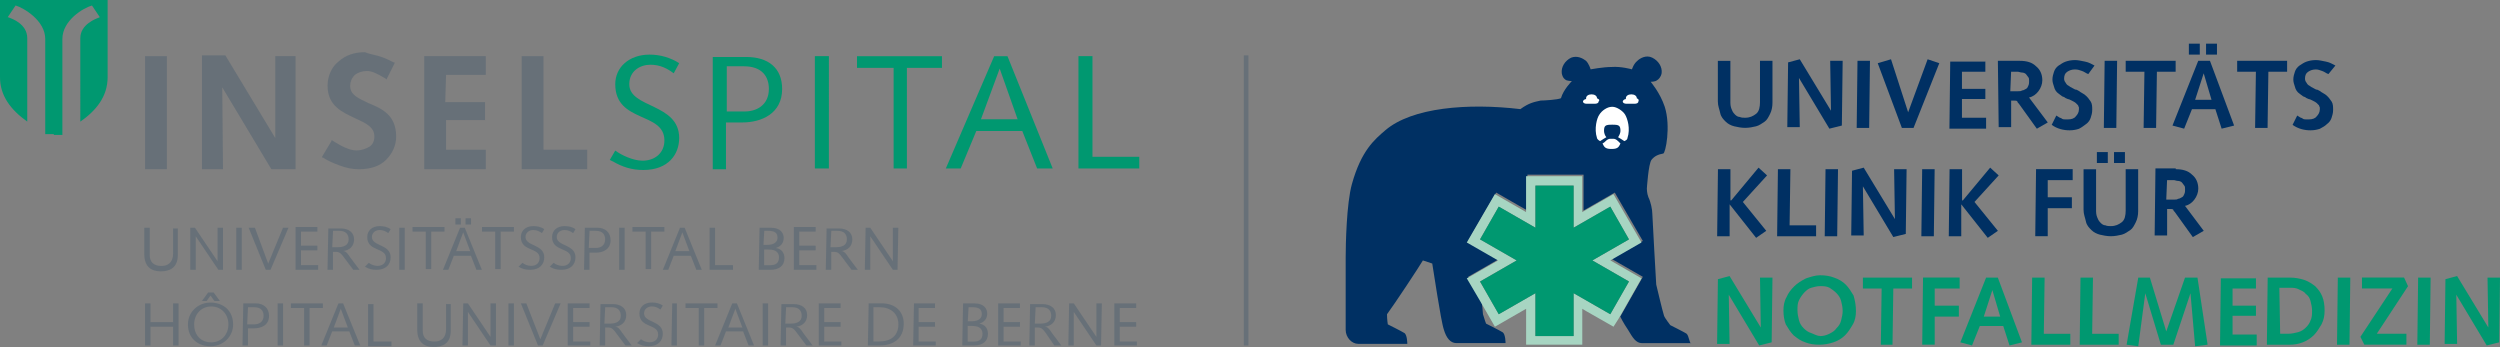 <?xml version="1.0" encoding="UTF-8"?>
<svg xmlns="http://www.w3.org/2000/svg" id="Ebene_2" data-name="Ebene 2" width="466.92" height="64.81" viewBox="0 0 466.92 64.81">
  <rect x="0" y="0" width="466.92" height="64.81" fill="#808080" stroke="none"/>
  <defs>
    <style>
      .cls-1, .cls-2 {
        fill: #677078;
      }

      .cls-1, .cls-2, .cls-3, .cls-4, .cls-5, .cls-6, .cls-7 {
        stroke-width: 0px;
      }

      .cls-2, .cls-3 {
        fill-rule: evenodd;
      }

      .cls-3, .cls-7 {
        fill: #009870;
      }

      .cls-4 {
        fill: #a7d5c2;
      }

      .cls-5 {
        fill: #003063;
      }

      .cls-6 {
        fill: #fff;
      }
    </style>
  </defs>
  <g id="Insel">
    <path class="cls-3" d="M10.05,25.05h-1.6V7.28C8.45,3.79,4.37,1.46,2.91,1.02l-1.46,2.18c.87.29,3.64,1.31,3.64,3.93v15.58C2.04,20.54,0,17.91,0,14.42V0h20.1v14.42c0,3.64-2.18,6.26-5.1,8.3V7.14c0-2.62,2.91-3.64,3.64-3.93l-1.46-2.18c-1.6.44-5.53,2.77-5.53,6.26v17.91h-1.6v-.15Z"></path>
    <path class="cls-2" d="M27.09,64.52h1.02v-3.5h4.22v3.5h1.02v-7.86h-1.02v3.5h-4.22v-3.5h-1.02v7.86h0ZM37.72,56.22h.87l.73-1.02.73,1.02h1.02l-1.17-1.6h-1.02l-1.17,1.6h0ZM36.26,60.59c0-1.89,1.31-3.35,3.2-3.35s3.2,1.46,3.2,3.35-1.31,3.35-3.2,3.35c-2.04,0-3.2-1.46-3.2-3.35h0ZM35.1,60.59c0,2.62,1.89,4.08,4.22,4.08s4.22-1.75,4.22-4.08c0-2.62-1.89-4.08-4.22-4.08s-4.22,1.75-4.22,4.08h0ZM46.31,57.38h1.17c1.31,0,1.75.73,1.75,1.6,0,1.17-.87,1.6-1.75,1.6h-1.31l.15-3.2h0ZM45.29,64.52h1.02v-3.2h1.17c1.31,0,2.77-.58,2.77-2.33,0-1.46-1.02-2.33-2.48-2.33h-2.33l-.15,7.86h0ZM51.85,64.52h1.02v-7.86h-1.02v7.86h0ZM54.32,57.53h2.48v6.99h1.02v-6.99h2.48v-.87h-5.97v.87h0ZM60,64.52h1.02l1.02-2.62h3.2l1.02,2.62h1.02l-3.2-7.86h-.87l-3.2,7.86h0ZM64.96,61.17h-2.62l1.31-3.5h0l1.31,3.5h0ZM73.11,64.52v-.73h-3.35v-6.99h-1.02v7.86h4.37v-.15ZM83.31,56.65v4.81c0,1.75-1.02,2.33-2.18,2.33-1.46,0-2.18-.73-2.18-2.04v-5.1h-1.02v4.95c0,2.33,1.31,3.2,3.06,3.2,1.6,0,3.2-.58,3.2-3.06v-4.95h-.87v-.15ZM86.37,64.52h1.02v-6.26h0l4.22,6.26h1.02v-7.86h-1.02v6.26h0l-4.22-6.26h-.87l-.15,7.86h0ZM94.96,64.52h1.02v-7.86h-1.02v7.86h0ZM100.49,64.52h.87l3.35-7.86h-1.02l-2.77,6.7-2.62-6.7h-1.02l3.2,7.86h0ZM106.03,64.52h4.22v-.73h-3.2v-2.77h3.06v-.87h-3.06v-2.62h3.06v-.87h-4.08v7.86h0ZM112,64.52h1.02v-3.35h.58c.73,0,1.02.44,1.46,1.02l1.75,2.33h1.17l-1.75-2.33c-.29-.44-.73-1.17-1.31-1.17h0c1.17-.15,2.04-.87,2.04-2.18s-1.02-2.04-2.48-2.04h-2.33l-.15,7.72h0ZM113.02,57.38h1.17c1.31,0,1.75.73,1.75,1.6,0,1.17-1.02,1.46-2.04,1.46h-1.02l.15-3.06h0ZM118.99,64.08c.73.44,1.31.58,2.18.58,1.75,0,2.62-1.02,2.62-2.33,0-2.48-3.5-2.04-3.5-3.79,0-.87.73-1.31,1.46-1.31s1.17.29,1.6.58l.44-.73c-.58-.44-1.31-.58-2.04-.58-1.46,0-2.33.87-2.33,2.04,0,2.77,3.5,1.89,3.5,3.93,0,.87-.58,1.46-1.6,1.46-.58,0-1.31-.29-1.6-.58l-.73.73h0ZM125.4,64.52h1.02v-7.86h-.87l-.15,7.86h0ZM128.02,57.53h2.48v6.99h1.02v-6.99h2.48v-.87h-5.97v.87h0ZM133.55,64.52h1.02l1.02-2.62h3.2l1.02,2.62h1.02l-3.2-7.86h-.87l-3.2,7.86h0ZM138.65,61.17h-2.62l1.31-3.5h0l1.31,3.5h0ZM142.44,64.52h1.02v-7.86h-1.02v7.86h0ZM145.79,64.52h1.02v-3.35h.58c.73,0,1.02.44,1.46,1.02l1.75,2.33h1.17l-1.75-2.33c-.29-.44-.73-1.17-1.31-1.17h0c1.17-.15,2.04-.87,2.04-2.18s-1.02-2.04-2.48-2.04h-2.33l-.15,7.72h0ZM146.81,57.38h1.17c1.31,0,1.75.73,1.75,1.6,0,1.17-1.02,1.46-2.04,1.46h-1.02l.15-3.06h0ZM152.92,64.52h4.22v-.73h-3.2v-2.77h3.06v-.87h-3.06v-2.62h3.06v-.87h-4.08v7.86h0ZM163.12,57.38h1.17c2.04,0,3.5,1.17,3.5,3.2,0,2.18-1.46,3.2-3.64,3.2h-1.02v-6.41h0ZM162.1,64.52h2.18c2.62,0,4.51-1.31,4.51-4.08,0-1.89-1.17-3.79-4.22-3.79h-2.33l-.15,7.86h0ZM170.55,64.52h4.22v-.73h-3.2v-2.77h3.06v-.87h-3.06v-2.62h3.06v-.87h-3.93l-.15,7.86h0ZM179.72,64.52h2.18c1.6,0,2.62-.73,2.62-2.18,0-1.02-.58-1.75-1.6-1.89h0c.87-.29,1.46-.87,1.46-1.89,0-.87-.58-1.89-2.33-1.89h-2.18l-.15,7.86h0ZM180.74,60.88h.87c1.17,0,1.89.44,1.89,1.46s-.58,1.46-1.6,1.46h-1.17v-2.91h0ZM180.89,57.38h.73c1.31,0,1.75.44,1.75,1.31,0,.73-.58,1.31-1.89,1.31h-.73l.15-2.62h0ZM186.42,64.52h4.22v-.73h-3.2v-2.77h3.06v-.87h-3.06v-2.62h3.06v-.87h-4.08v7.86h0ZM192.25,64.52h1.02v-3.35h.58c.73,0,1.02.44,1.46,1.02l1.6,2.33h1.31l-1.75-2.33c-.29-.44-.73-1.17-1.31-1.17h0c1.17-.15,2.04-.87,2.04-2.18s-1.02-2.04-2.48-2.04h-2.33l-.15,7.72h0ZM193.41,57.38h1.17c1.31,0,1.75.73,1.75,1.6,0,1.17-1.02,1.46-2.04,1.46h-1.02l.15-3.06h0ZM199.53,64.52h1.02v-6.26h0l4.22,6.26h.87l.15-7.86h-1.02v6.26h0l-4.22-6.26h-.87l-.15,7.86h0ZM208.12,64.52h4.22v-.73h-3.2v-2.77h3.06v-.87h-3.06v-2.62h3.06v-.87h-4.08v7.86h0Z"></path>
    <path class="cls-2" d="M32.33,42.53v4.81c0,1.75-1.02,2.33-2.18,2.33-1.46,0-2.18-.73-2.18-2.04v-5.1h-1.02v4.95c0,2.33,1.31,3.2,3.06,3.2,1.6,0,3.2-.58,3.2-3.06v-4.95h-.87v-.15h0ZM35.54,50.39h1.02v-6.26h0l4.22,6.26h.87v-7.86h-1.02v6.26h0l-4.22-6.26h-.87v7.86h0ZM44.13,50.39h1.02v-7.86h-1.02v7.86h0ZM49.66,50.39h.87l3.35-7.86h-1.02l-2.77,6.7-2.48-6.7h-1.17l3.2,7.86h0ZM55.2,50.39h4.22v-.87h-3.2v-2.77h3.06v-.87h-3.06v-2.62h3.06v-.87h-4.08v8.01h0ZM61.17,50.39h1.02v-3.35h.58c.73,0,1.02.44,1.46,1.02l1.75,2.33h1.17l-1.75-2.33c-.29-.44-.73-1.17-1.31-1.17h0c1.17-.15,2.04-.87,2.04-2.18s-1.02-2.04-2.48-2.04h-2.33l-.15,7.72h0ZM62.19,43.11h1.17c1.31,0,1.75.73,1.75,1.6,0,1.17-1.02,1.46-2.04,1.46h-1.02l.15-3.06h0ZM68.16,49.81c.73.44,1.31.58,2.18.58,1.75,0,2.62-1.02,2.62-2.33,0-2.48-3.5-2.04-3.5-3.79,0-.87.73-1.31,1.46-1.31s1.17.29,1.6.58l.44-.73c-.58-.44-1.31-.58-2.04-.58-1.46,0-2.33.87-2.33,2.04,0,2.77,3.5,1.89,3.5,3.93,0,.87-.58,1.46-1.6,1.46-.58,0-1.31-.29-1.6-.58l-.73.73h0ZM74.57,50.39h1.02v-7.86h-1.02v7.86h0ZM77.04,43.26h2.48v6.99h1.02v-6.99h2.48v-.87h-5.97v.87h0ZM85.05,41.94h1.02v-1.17h-1.02v1.17h0ZM86.95,41.94h1.02v-1.17h-1.02v1.17h0ZM82.72,50.39h1.02l1.02-2.62h3.2l1.02,2.62h1.02l-3.2-7.86h-.87l-3.2,7.86h0ZM87.82,46.9h-2.62l1.31-3.5h0l1.31,3.5h0ZM90.01,43.26h2.48v6.99h1.02v-6.99h2.48v-.87h-5.97v.87h0ZM96.85,49.81c.73.44,1.31.58,2.18.58,1.75,0,2.62-1.02,2.62-2.33,0-2.48-3.5-2.04-3.5-3.79,0-.87.73-1.31,1.46-1.31s1.17.29,1.6.58l.44-.73c-.58-.44-1.31-.58-2.04-.58-1.46,0-2.33.87-2.33,2.04,0,2.77,3.5,1.89,3.5,3.93,0,.87-.58,1.46-1.6,1.46-.58,0-1.31-.29-1.6-.58l-.73.73h0ZM102.68,49.81c.73.44,1.31.58,2.18.58,1.75,0,2.62-1.02,2.62-2.33,0-2.48-3.5-2.04-3.5-3.79,0-.87.73-1.31,1.46-1.31s1.17.29,1.6.58l.44-.73c-.58-.44-1.31-.58-2.04-.58-1.46,0-2.33.87-2.33,2.04,0,2.77,3.5,1.89,3.5,3.93,0,.87-.58,1.46-1.6,1.46-.58,0-1.31-.29-1.6-.58l-.73.73h0ZM110.1,43.11h1.17c1.31,0,1.75.73,1.75,1.6,0,1.17-.87,1.6-1.75,1.6h-1.31l.15-3.2h0ZM109.08,50.39h1.02v-3.2h1.17c1.31,0,2.77-.58,2.77-2.33,0-1.46-1.02-2.33-2.48-2.33h-2.33l-.15,7.86h0ZM115.64,50.39h1.02v-7.86h-1.02v7.86h0ZM118.11,43.26h2.48v6.99h1.02v-6.99h2.48v-.87h-5.97v.87h0ZM123.79,50.39h1.02l1.02-2.62h3.2l1.02,2.62h1.02l-3.2-7.86h-.87l-3.2,7.86h0ZM128.75,46.9h-2.62l1.31-3.5h0l1.31,3.5h0ZM136.9,50.39v-.87h-3.35v-6.99h-1.02v7.86h4.37ZM141.71,50.39h2.18c1.6,0,2.62-.73,2.62-2.18,0-1.02-.58-1.75-1.6-1.89h0c.87-.29,1.46-.87,1.46-1.89,0-.87-.58-1.89-2.33-1.89h-2.18l-.15,7.86h0ZM142.73,46.61h.87c1.17,0,1.89.44,1.89,1.46s-.58,1.46-1.6,1.46h-1.17v-2.91h0ZM142.73,43.11h.73c1.31,0,1.75.44,1.75,1.31,0,.73-.58,1.31-1.89,1.31h-.73l.15-2.62h0ZM148.26,50.39h4.22v-.87h-3.2v-2.77h3.06v-.87h-3.06v-2.62h3.06v-.87h-4.08v8.01h0ZM154.23,50.39h1.02v-3.35h.58c.73,0,1.02.44,1.46,1.02l1.75,2.33h1.17l-1.75-2.33c-.29-.44-.73-1.17-1.31-1.17h0c1.17-.15,2.04-.87,2.04-2.18s-1.02-2.04-2.48-2.04h-2.33l-.15,7.72h0ZM155.25,43.11h1.17c1.31,0,1.75.73,1.75,1.6,0,1.17-1.02,1.46-2.04,1.46h-1.02l.15-3.06h0ZM161.52,50.39h1.02v-6.26h0l4.22,6.26h.87l.15-7.86h-1.02v6.26h0l-4.22-6.26h-.87l-.15,7.86h0Z"></path>
    <path class="cls-3" d="M135.74,12.38h3.2c3.35,0,4.66,1.89,4.66,4.22,0,3.06-2.33,4.22-4.51,4.22h-3.35v-8.45h0ZM135.59,31.46v-8.59h3.06c3.5,0,7.43-1.6,7.43-6.26,0-3.93-2.62-5.97-6.7-5.97h-6.26v20.97h2.48v-.15ZM152.19,31.46h2.62V10.49h-2.62v20.97h0ZM160.35,12.67h6.55v18.79h2.48V12.67h6.55v-2.18h-15.87v2.18h.29ZM176.66,31.46h2.77l2.91-6.99h8.59l2.77,6.99h2.91l-8.45-20.97h-2.48l-9.03,20.97h0ZM190.06,22.28h-6.85l3.5-9.47h0l3.35,9.47h0ZM212.78,31.46v-2.18h-8.74V10.49h-2.62v20.97h11.36Z"></path>
    <path class="cls-2" d="M70.78,10.49c1.02.29,1.89.73,2.77,1.17h.15v.15l-1.46,2.91v.15l-.15-.15c-.58-.29-1.17-.73-1.89-1.02-.58-.29-1.17-.44-1.6-.44-1.02,0-1.75.29-2.33.73-.58.58-.87,1.31-.87,2.04h0c0,1.75,1.6,2.33,3.35,3.2,2.48,1.02,5.24,2.18,5.24,6.26h0c0,1.75-.73,3.2-1.89,4.37s-2.91,1.75-5.1,1.75h0c-1.31,0-2.48-.29-3.64-.73s-2.18-.87-3.06-1.46h-.15v-.15l1.75-2.91v-.15h.15c.15.15.29.15.44.29,1.17.73,2.77,1.6,4.08,1.6.87,0,1.75-.29,2.48-.73.58-.44.87-1.02.87-1.89,0-1.75-1.6-2.48-3.5-3.35-2.48-1.17-5.24-2.33-5.24-6.12,0-1.75.73-3.5,2.04-4.51,1.31-1.17,2.91-1.75,4.95-1.75.58.29,1.6.44,2.62.73h0Z"></path>
    <polygon class="cls-2" points="97.43 31.6 97.43 10.49 101.51 10.49 101.51 27.96 109.67 27.96 109.67 31.6 97.43 31.6"></polygon>
    <polygon class="cls-2" points="79.23 31.6 79.23 10.49 90.73 10.49 90.73 13.98 83.31 13.98 83.16 19.08 90.59 19.08 90.59 22.43 83.31 22.43 83.31 27.96 90.73 27.96 90.73 31.6 79.23 31.6"></polygon>
    <polygon class="cls-2" points="37.72 31.6 37.72 10.34 42.09 10.34 51.41 25.78 51.41 10.49 55.2 10.49 55.2 31.6 50.68 31.6 41.51 16.31 41.65 31.6 37.72 31.6"></polygon>
    <polygon class="cls-2" points="27.09 31.6 27.09 10.49 31.17 10.49 31.17 31.6 27.09 31.6"></polygon>
    <path class="cls-3" d="M114.47,30.15c1.75,1.02,3.5,1.6,5.68,1.6,4.66,0,6.7-2.91,6.7-5.97,0-6.55-9.32-5.53-9.32-10.05,0-2.48,2.04-3.64,3.93-3.64s3.2.73,4.37,1.6l1.02-1.89c-1.6-1.02-3.5-1.6-5.53-1.6-3.79,0-6.41,2.33-6.41,5.53,0,7.28,9.18,5.1,9.18,10.49,0,2.33-1.75,3.79-4.08,3.79-1.75,0-3.93-1.02-5.1-1.89l-1.02,1.75.58.29h0Z"></path>
    <rect class="cls-1" x="232.3" y="10.34" width=".87" height="54.18"></rect>
    <path class="cls-5" d="M315.02,62.33c-.44-.29-3.06-1.6-3.06-1.6,0,0-1.02-1.31-1.17-1.75-.29-.87-1.46-5.83-1.46-5.83,0,0-.73-12.67-.73-13.25,0-.73-.29-2.18-.73-3.06-.29-.73-.29-1.6-.29-1.6,0,0,.29-4.66.87-5.39.58-.73,1.31-1.02,2.18-1.17.44,0,1.46-5.1.29-8.74-.87-2.62-2.62-4.66-2.62-4.66,0,0,.87,0,1.17-.29.29-.15.73-.58.87-1.31.15-1.17-.58-2.33-1.75-2.91s-2.33.15-2.77.58c-.73.58-1.02,1.6-1.02,1.6,0,0-2.04-.58-3.79-.44-1.6,0-3.93.44-3.93.44,0,0-.29-1.02-.87-1.6-.58-.44-1.6-1.02-2.77-.58-1.17.58-1.89,1.75-1.75,2.91.15.87.58,1.17.87,1.31.44.15,1.02.15,1.02.15,0,0-1.6,1.6-2.04,3.2-.58.29-3.2.44-3.79.44-1.31.29-2.18.44-3.79,1.6-9.9-1.17-20.24-.29-25.2,3.93-2.04,1.75-4.51,3.79-6.26,10.05-1.02,3.64-1.17,11.36-1.17,13.84v13.4c0,1.46,1.17,2.62,2.33,2.62h9.18s0-1.75-.58-2.04c-.44-.29-3.06-1.6-3.06-1.6,0,0-.15-.87-.15-1.89,1.31-1.75,6.12-9.03,6.7-10.05l1.75.58c.15.73,1.6,10.78,2.18,12.38.44,1.46,1.17,2.48,2.33,2.48h9.18s0-1.75-.58-2.04c-.44-.29-3.06-1.6-3.06-1.6,0,0-.29-.73-.58-1.75,0-.44-.15-1.6-.29-2.77l-2.48-4.22,5.83-3.35-5.83-3.35,5.24-9.03,5.83,3.35v-6.7h10.49v6.7l5.83-3.35,5.24,9.03-5.83,3.35,5.83,3.35-4.22,7.43c.58,1.17,1.17,2.04,1.46,2.48.87,1.46,1.46,2.48,2.62,2.48h9.18c-.29.29-.44-1.46-.87-1.75Z"></path>
    <path class="cls-4" d="M300.75,48.64l5.83-3.35-5.24-9.03-5.83,3.35v-6.7h-10.49v6.7l-5.83-3.35-5.24,9.03,5.83,3.35-5.83,3.35,2.48,4.22,2.77,4.81,5.83-3.35v6.7h10.49v-6.7l.73.44,5.1,2.91,1.02-1.6,4.22-7.43-5.83-3.35ZM300.75,58.69l-6.85-3.93v8.01h-7.14v-8.01l-6.85,3.93-3.5-6.12,6.85-3.93-6.85-3.93,3.5-6.12,6.85,3.93v-7.86h7.14v7.86l6.85-3.93,3.5,6.12-6.85,3.93,6.85,3.93-3.5,6.12Z"></path>
    <polygon class="cls-7" points="297.4 48.64 304.24 44.71 300.75 38.59 293.9 42.53 293.9 34.66 286.77 34.66 286.77 42.53 279.92 38.59 276.43 44.71 283.27 48.64 276.43 52.58 279.92 58.69 286.77 54.76 286.77 62.77 293.9 62.77 293.9 54.76 300.75 58.69 304.24 52.58 297.4 48.64"></polygon>
    <path class="cls-6" d="M298.27,18.35h0c0-.44-.44-.73-1.02-.73s-1.02.29-1.02.73v.15c-.29,0-.58.29-.58.44,0,.29.29.44.73.44h1.46c.44,0,.73-.15.73-.44.29-.29,0-.44-.29-.58Z"></path>
    <path class="cls-6" d="M305.7,18.35h0c0-.44-.44-.73-1.02-.73s-1.02.29-1.02.73v.15c-.29,0-.58.29-.58.44,0,.29.29.44.73.44h1.46c.44,0,.73-.15.73-.44.15-.29,0-.44-.29-.58Z"></path>
    <g>
      <path class="cls-6" d="M302.2,26.36c-.29-.29-.58-.44-.87-.44h-.58c-.29,0-.58.15-.87.44-.15.15-.29.29-.58.44.29.58.44,1.02,1.6,1.02h.15c1.17,0,1.31-.44,1.6-1.02-.15-.15-.29-.29-.44-.44Z"></path>
      <path class="cls-6" d="M303.52,21.41c-.44-.73-1.6-1.46-2.33-1.46h-.15c-.87,0-1.89.73-2.33,1.46-.44.58-1.02,2.62-.44,4.37,0,.15.29.44.58.58.44-.29.87-.58,1.17-.73-.29-.29-.44-.87-.44-1.17,0-1.02.29-1.17,1.46-1.17h.15c1.17,0,1.46.15,1.46,1.17,0,.29-.15.73-.44,1.17.29.15.73.44,1.17.73.29-.15.58-.29.58-.58.58-1.75,0-3.64-.44-4.37Z"></path>
    </g>
    <g>
      <path class="cls-5" d="M323.18,11.36v7.86c0,.58.15,1.02.29,1.31.15.44.44.73.58.87.29.29.58.44.87.44.29.15.73.15,1.02.15.87,0,1.46-.29,2.04-.73s.73-1.31.73-2.18v-7.72h2.33v7.86c0,.73-.15,1.46-.44,2.04s-.58,1.17-1.02,1.46-1.02.73-1.6.87-1.31.29-2.04.29-1.46-.15-2.04-.29-1.17-.44-1.6-.87c-.44-.44-.87-.87-1.02-1.6s-.44-1.31-.44-2.18v-7.57s2.33,0,2.33,0Z"></path>
      <path class="cls-5" d="M336.14,11.07l5.83,9.61h0l-.15-9.32h2.33l-.15,12.09-2.33.58-5.68-9.47h0l.15,9.18h-2.33l.15-12.09,2.18-.58Z"></path>
      <path class="cls-5" d="M349.25,11.36l-.15,12.53h-2.33l.15-12.53h2.33Z"></path>
      <path class="cls-5" d="M353.18,11.07l3.2,9.9h0l3.64-9.9,2.18.73-4.81,12.09h-2.18l-4.51-12.09,2.48-.73Z"></path>
      <path class="cls-5" d="M370.8,11.36v2.04h-4.37v3.2h4.37v1.89h-4.37v3.5h4.51v2.04h-6.85l.15-12.53h6.55v-.15Z"></path>
      <path class="cls-5" d="M377.21,11.36c1.31,0,2.33.29,3.06,1.02.73.58,1.17,1.46,1.17,2.62,0,.73-.29,1.46-.73,2.04s-1.02,1.02-1.75,1.17l3.5,4.66-2.04,1.17-3.35-4.66c-.15-.15-.29-.29-.29-.44-.15-.15-.29-.15-.58-.15h-.58v4.95h-2.33l-.15-12.38h4.08ZM375.46,17.04h1.46c.29,0,.58,0,.73-.15.29,0,.44-.15.73-.29s.29-.29.44-.58c.15-.29.15-.58.15-.87s0-.58-.15-.73-.29-.44-.44-.58c-.15-.15-.44-.29-.73-.29s-.58-.15-.73-.15h-1.31l-.15,3.64Z"></path>
      <path class="cls-5" d="M390.03,13.84c-.44-.15-.73-.44-1.17-.58s-.73-.29-1.31-.29-1.02.15-1.46.44c-.44.29-.58.73-.58,1.31,0,.29.15.58.29.73.15.29.29.44.58.58.15.15.44.29.73.44s.44.29.73.29c.29.15.58.29.73.44.29.15.44.29.73.44.58.44.87.87,1.17,1.31.29.44.29,1.02.29,1.6s-.15,1.02-.29,1.46-.44.87-.87,1.17-.73.58-1.31.87c-.44.15-1.02.29-1.75.29-1.17,0-2.33-.29-3.35-1.02l.87-1.75c.15.15.29.15.44.29.15.15.44.15.58.29s.44.15.58.15h.58c.58,0,1.17-.15,1.46-.58.29-.29.58-.73.58-1.31v-.29c0-.15-.15-.29-.15-.44-.15-.15-.29-.29-.44-.44-.15-.15-.44-.29-.73-.44-.29-.15-.58-.29-.73-.29-.29-.15-.44-.15-.58-.29s-.44-.15-.58-.29-.44-.29-.58-.44c-.44-.29-.73-.73-.87-1.31-.15-.44-.29-.87-.29-1.31,0-.58.15-1.02.29-1.46s.44-.87.87-1.17c.44-.29.87-.58,1.31-.73s1.02-.29,1.75-.29c.58,0,1.17.15,1.89.29s1.17.44,1.75.73l-1.17,1.6Z"></path>
      <path class="cls-5" d="M395.41,11.36l-.15,12.53h-2.33l.15-12.53h2.33Z"></path>
      <path class="cls-5" d="M406.34,11.36v2.04h-3.5l-.15,10.49h-2.33l.15-10.49h-3.5v-2.04s9.32,0,9.32,0Z"></path>
      <path class="cls-5" d="M412.75,11.36l4.51,12.09-2.33.58-1.17-3.64h-4.37l-1.46,3.64-2.18-.58,4.81-12.09h2.18ZM410.85,8.16v2.04h-2.04v-2.04s2.04,0,2.04,0ZM409.98,18.64h3.06l-1.46-4.95h0l-1.6,4.95ZM414.06,8.16v2.04h-2.04v-2.04s2.04,0,2.04,0Z"></path>
      <path class="cls-5" d="M427.16,11.36v2.04h-3.5l-.15,10.49h-2.33l.15-10.49h-3.5v-2.04s9.32,0,9.32,0Z"></path>
      <path class="cls-5" d="M434.88,13.84c-.44-.15-.73-.44-1.17-.58s-.73-.29-1.17-.29c-.58,0-1.02.15-1.46.44-.44.29-.58.73-.58,1.31,0,.29.15.58.29.73.15.29.29.44.58.58.15.15.44.29.73.44s.44.29.73.29c.29.15.58.29.73.44.29.15.44.29.73.44.58.44.87.87,1.17,1.31.29.44.29,1.02.29,1.6s-.15,1.02-.29,1.46-.44.87-.87,1.17c-.29.29-.73.58-1.31.87-.44.15-1.02.29-1.75.29-1.17,0-2.33-.29-3.35-1.02l.87-1.75c.15.15.29.15.44.29s.44.15.58.29.44.15.58.15h.58c.58,0,1.17-.15,1.46-.58.29-.29.58-.73.58-1.31v-.29c0-.15-.15-.29-.15-.44-.15-.15-.29-.29-.44-.44-.15-.15-.44-.29-.73-.44-.29-.15-.58-.29-.73-.29-.29-.15-.44-.15-.58-.29s-.44-.15-.58-.29-.44-.29-.58-.44c-.44-.29-.73-.73-.87-1.31-.15-.44-.29-.87-.29-1.31,0-.58.15-1.02.29-1.46s.44-.87.87-1.17c.44-.29.87-.58,1.31-.73s1.02-.29,1.75-.29c.58,0,1.17.15,1.89.29s1.17.44,1.75.73l-1.31,1.6Z"></path>
      <path class="cls-5" d="M330.02,32.77l-4.51,4.95,4.37,5.39-1.89,1.31-4.95-6.26h0v5.97h-2.33l.15-12.53h2.33v5.83h.15l5.1-6.12,1.6,1.46Z"></path>
      <path class="cls-5" d="M334.39,31.6l-.15,10.49h4.95v2.04h-7.28l.15-12.53h2.33Z"></path>
      <path class="cls-5" d="M343.28,31.6l-.15,12.53h-2.33l.15-12.53h2.33Z"></path>
      <path class="cls-5" d="M348.08,31.31l5.83,9.61h0l-.15-9.32h2.33l-.15,12.09-2.33.58-5.68-9.47h0l.15,9.18h-2.33l.15-12.09,2.18-.58Z"></path>
      <path class="cls-5" d="M361.33,31.6l-.15,12.53h-2.33l.15-12.53h2.33Z"></path>
      <path class="cls-5" d="M373.28,32.77l-4.51,4.95,4.37,5.39-1.89,1.31-4.95-6.26h0v5.97h-2.33l.15-12.53h2.33v5.83h.15l5.1-6.12,1.6,1.46Z"></path>
      <path class="cls-5" d="M387.11,31.6v2.04h-4.66v3.2h4.51v2.04h-4.51v5.24h-2.33l.15-12.53h6.85Z"></path>
      <path class="cls-5" d="M391.48,31.6v7.86c0,.58.15,1.02.29,1.31.15.44.44.73.58.87.29.29.58.44.87.44.29.15.73.15,1.02.15.87,0,1.46-.29,2.04-.73s.73-1.31.73-2.18v-7.72h2.33v7.86c0,.73-.15,1.46-.44,2.04s-.58,1.17-1.02,1.46-1.02.73-1.6.87-1.31.29-2.04.29-1.46-.15-2.04-.29c-.58-.15-1.17-.44-1.6-.87-.44-.44-.87-.87-1.02-1.6s-.44-1.31-.44-2.18v-7.57s2.33,0,2.33,0ZM393.67,28.4v2.04h-2.04v-2.04h2.04ZM396.87,28.4v2.04h-2.04v-2.04h2.04Z"></path>
      <path class="cls-5" d="M406.34,31.6c1.31,0,2.33.29,3.06,1.02.73.58,1.17,1.46,1.17,2.62,0,.73-.29,1.46-.73,2.04s-1.02,1.02-1.75,1.17l3.5,4.66-2.04,1.17-3.35-4.66c-.15-.15-.29-.29-.29-.44-.15-.15-.29-.15-.58-.15h-.58v4.95h-2.33l.15-12.53h3.79v.15ZM404.59,37.28h1.46c.29,0,.58,0,.73-.15.29,0,.44-.15.73-.29s.29-.29.44-.58c.15-.29.15-.58.15-.87s0-.58-.15-.73-.29-.44-.44-.58c-.15-.15-.44-.29-.73-.29s-.58-.15-.73-.15h-1.31l-.15,3.64Z"></path>
      <path class="cls-7" d="M323.03,51.56l5.83,9.61h0l-.15-9.32h2.33l-.15,12.09-2.33.58-5.68-9.47h0l.15,9.18h-2.33l.15-12.09,2.18-.58Z"></path>
      <path class="cls-7" d="M346.63,58.11c0,.87-.15,1.75-.58,2.48s-.87,1.46-1.46,2.04-1.31,1.02-2.18,1.31-1.75.44-2.62.44c-1.02,0-1.89-.15-2.62-.44-.87-.29-1.46-.73-2.18-1.31-.58-.58-1.02-1.31-1.46-2.04-.29-.73-.44-1.6-.44-2.62,0-.87.15-1.75.58-2.48.29-.73.87-1.46,1.46-2.04s1.31-1.02,2.18-1.46c.87-.29,1.75-.58,2.62-.58,1.02,0,1.89.15,2.62.44.87.29,1.6.73,2.18,1.31s1.02,1.31,1.46,2.04c.29,1.02.44,1.89.44,2.91ZM339.93,62.77c.58,0,1.17-.15,1.75-.44s1.02-.58,1.31-1.02c.44-.44.73-.87.87-1.46s.29-1.17.29-1.75c0-.73-.15-1.31-.29-1.89-.15-.58-.44-1.02-.87-1.46s-.87-.73-1.31-1.02c-.58-.29-1.17-.29-1.75-.29s-1.02.15-1.6.29-1.02.58-1.31.87-.73.87-1.02,1.46-.29,1.17-.29,1.89.15,1.31.29,1.89c.15.58.44,1.02.87,1.46s.87.73,1.31.87,1.17.58,1.75.58Z"></path>
      <path class="cls-7" d="M357.11,51.85v2.04h-3.5l-.15,10.49h-2.18l.15-10.49h-3.5v-2.04h9.18Z"></path>
      <path class="cls-7" d="M366,51.85v2.04h-4.66v3.2h4.51v2.04h-4.51v5.24h-2.33l.15-12.53s6.85,0,6.85,0Z"></path>
      <path class="cls-7" d="M373.13,51.85l4.51,12.09-2.33.58-1.17-3.64h-4.37l-1.46,3.64-2.18-.58,4.81-12.09h2.18ZM370.51,59.13h3.06l-1.46-4.95h0l-1.6,4.95Z"></path>
      <path class="cls-7" d="M381.87,51.85l-.15,10.49h4.95v2.04h-7.28l.15-12.53s2.33,0,2.33,0Z"></path>
      <path class="cls-7" d="M390.9,51.85l-.15,10.49h4.95v2.04h-7.28l.15-12.53s2.33,0,2.33,0Z"></path>
      <path class="cls-7" d="M401.53,51.85l3.06,10.05h0l3.5-10.05h2.33l1.89,12.53-2.33.29-.87-9.9h0l-3.2,9.61h-2.33l-2.91-9.61h0l-1.31,9.9-2.18-.29,2.18-12.53s2.18,0,2.18,0Z"></path>
      <path class="cls-7" d="M421.34,51.85v2.04h-4.37v3.2h4.37v1.89h-4.37v3.5h4.51v2.04h-6.85l.15-12.53h6.55v-.15Z"></path>
      <path class="cls-7" d="M427.75,51.85c.87,0,1.75.15,2.62.44s1.46.73,2.04,1.17c.58.58,1.02,1.17,1.31,1.89s.44,1.6.44,2.62-.15,1.75-.58,2.62c-.44.73-.87,1.46-1.46,2.04s-1.31,1.02-2.04,1.31-1.6.44-2.33.44h-4.37l.15-12.53s4.22,0,4.22,0ZM425.85,62.33h1.6c.58,0,1.17-.15,1.75-.29.58-.15,1.02-.44,1.46-.87s.73-.87.87-1.31c.29-.58.29-1.17.29-1.89,0-.58-.15-1.17-.29-1.75s-.44-1.02-.87-1.31c-.29-.44-.73-.58-1.31-.87s-1.02-.29-1.6-.29h-2.04l.15,8.59Z"></path>
      <path class="cls-7" d="M438.96,51.85l-.15,12.53h-2.33l.15-12.53s2.33,0,2.33,0Z"></path>
      <path class="cls-7" d="M449.01,51.85l.73,1.6-5.83,8.88h5.53v2.04h-7.86l-.73-1.46,5.97-9.03h-5.68v-2.04s7.86,0,7.86,0Z"></path>
      <path class="cls-7" d="M453.96,51.85l-.15,12.53h-2.33l.15-12.53s2.33,0,2.33,0Z"></path>
      <path class="cls-7" d="M458.91,51.56l5.83,9.61h0l-.15-9.32h2.33l-.15,12.09-2.33.58-5.68-9.47h0l.15,9.18h-2.33l.15-12.09,2.18-.58Z"></path>
    </g>
  </g>
</svg>
